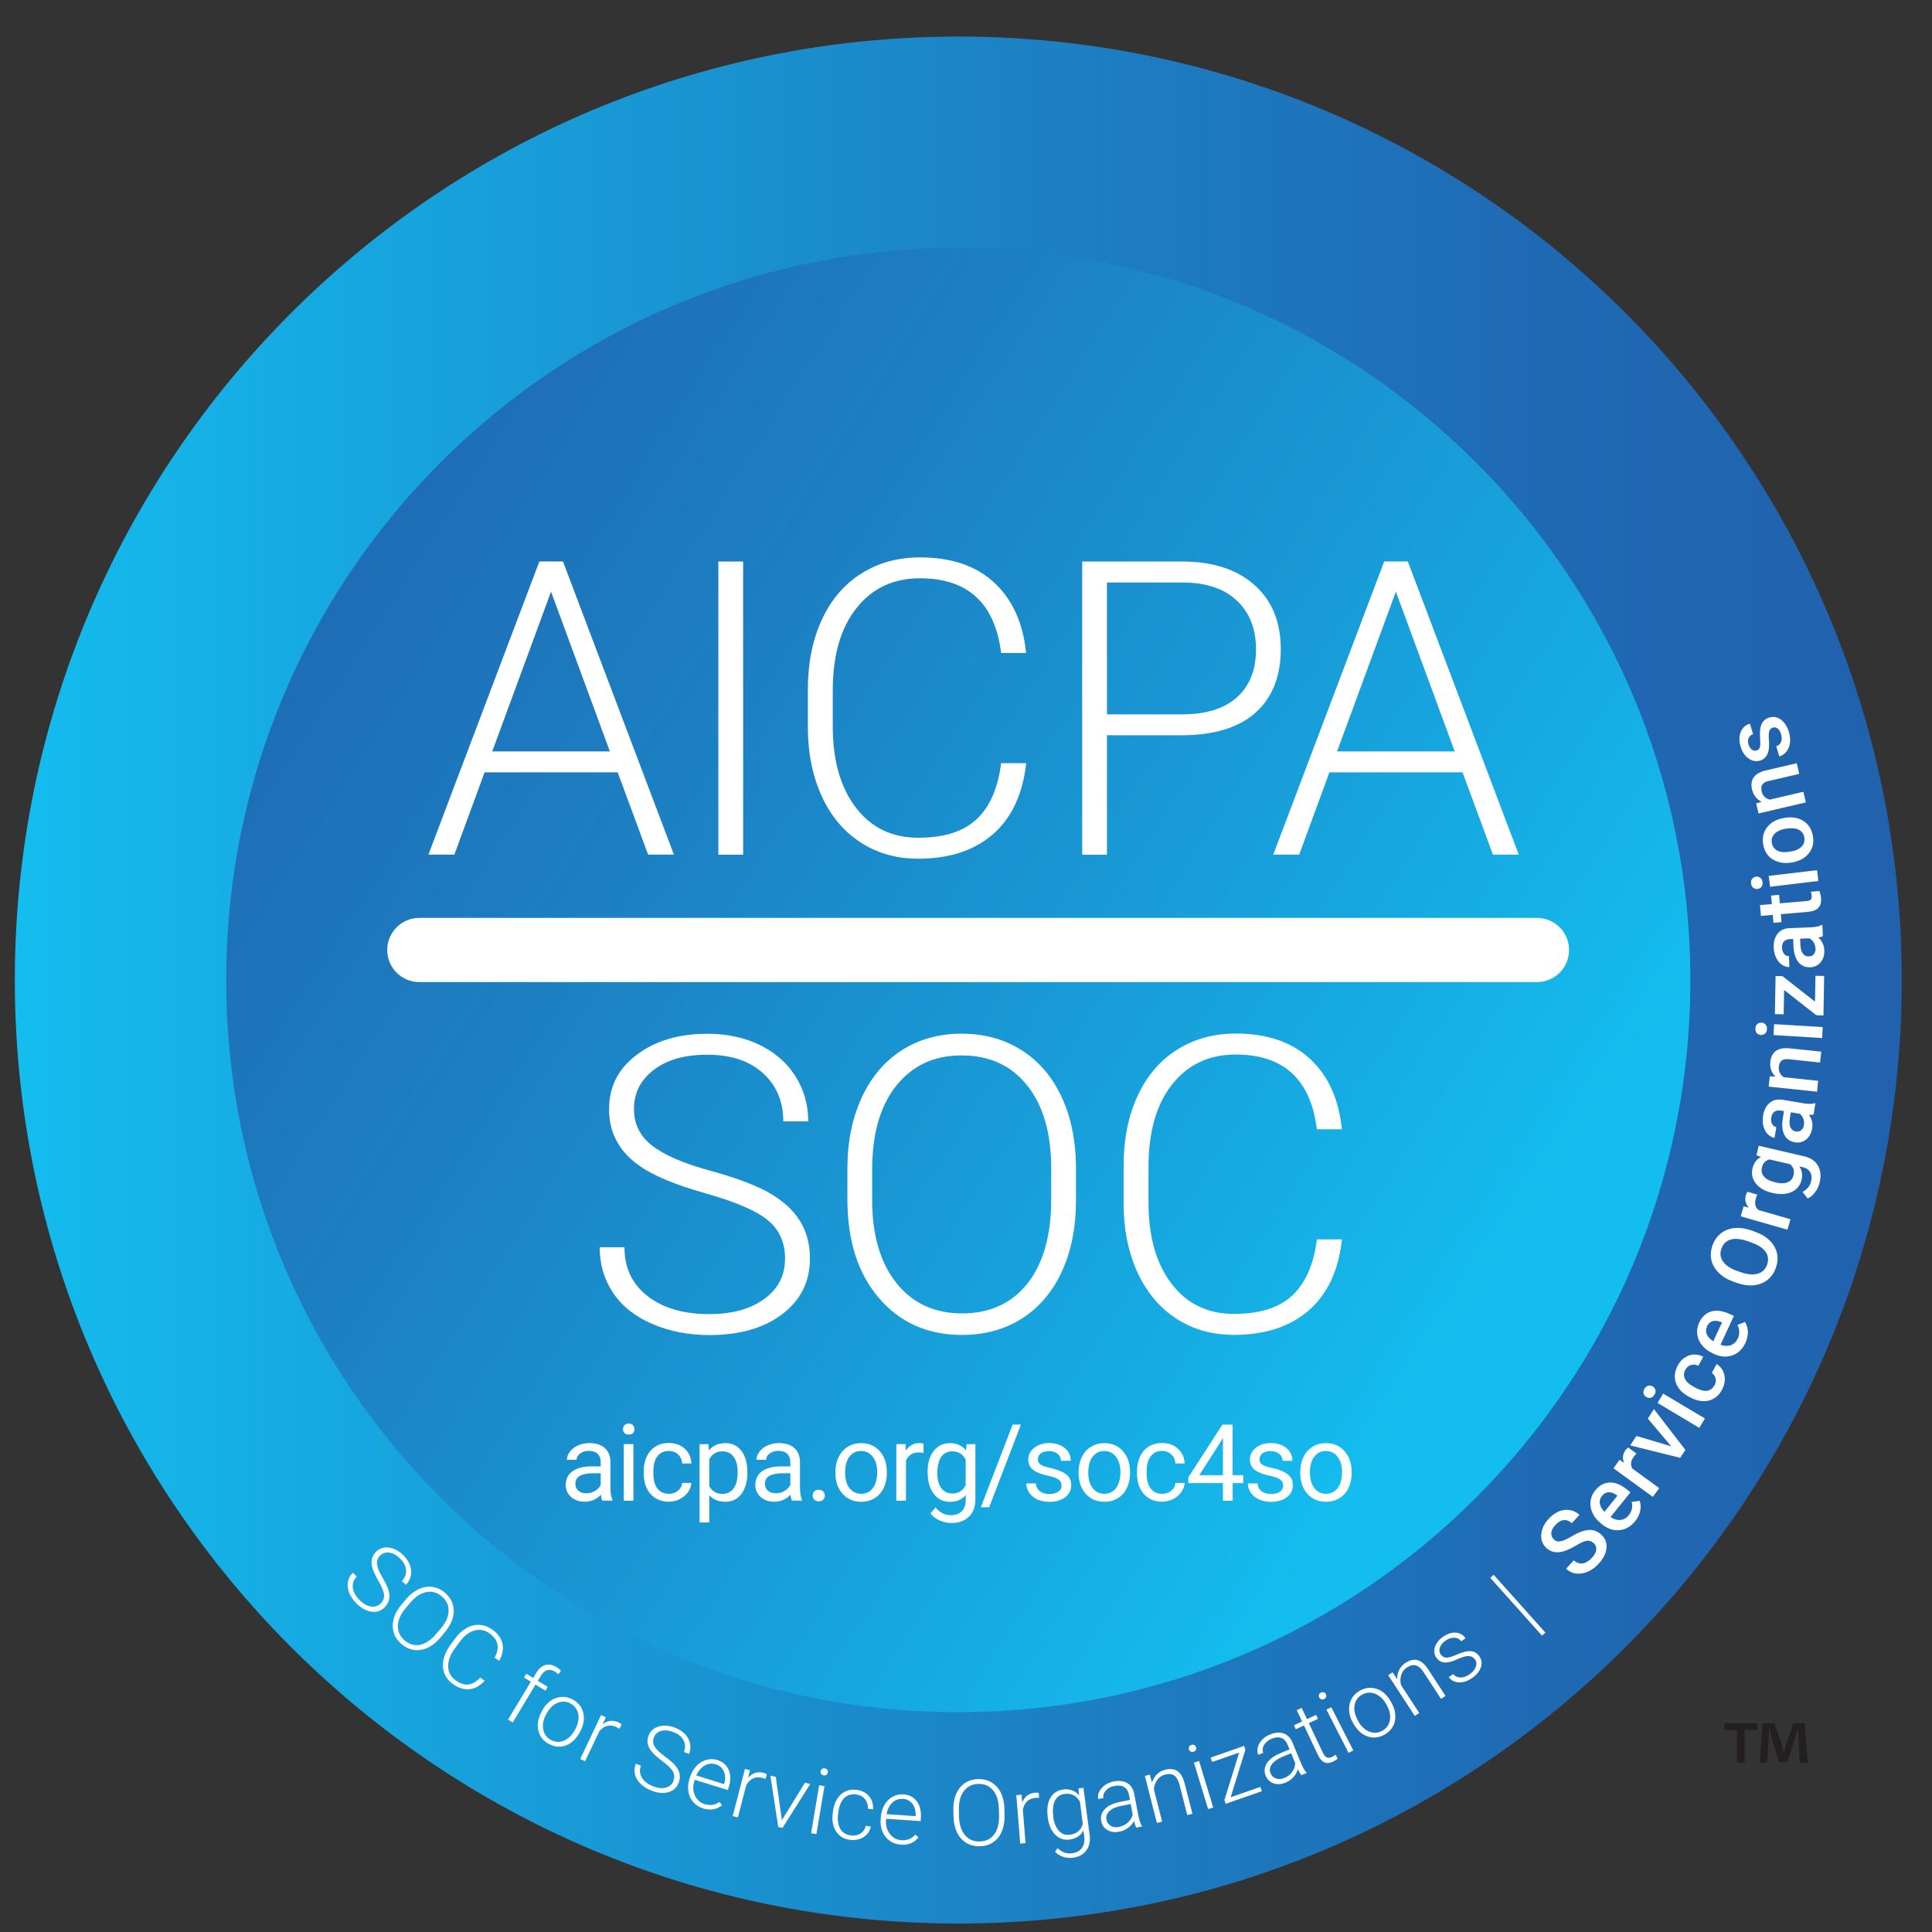 <svg width="28" height="28" viewBox="0 0 28 28" fill="none" xmlns="http://www.w3.org/2000/svg">
<rect x="0" y="0" width="28" height="28" fill="#333333" stroke="none"/>
<path d="M13.888 27.877C21.44 27.877 27.562 21.755 27.562 14.204C27.562 6.652 21.44 0.53 13.888 0.53C6.337 0.53 0.215 6.652 0.215 14.204C0.215 21.755 6.337 27.877 13.888 27.877Z" fill="url(#paint0_linear_2149_6048)"/>
<path d="M13.888 24.814C19.748 24.814 24.498 20.063 24.498 14.204C24.498 8.344 19.748 3.593 13.888 3.593C8.029 3.593 3.278 8.344 3.278 14.204C3.278 20.063 8.029 24.814 13.888 24.814Z" fill="url(#paint1_linear_2149_6048)"/>
<path d="M5.519 23.237C5.555 23.2 5.571 23.156 5.566 23.109C5.56 23.061 5.532 22.993 5.481 22.905C5.429 22.817 5.399 22.746 5.389 22.691C5.375 22.613 5.394 22.547 5.446 22.494C5.496 22.441 5.559 22.42 5.633 22.428C5.707 22.437 5.778 22.474 5.845 22.539C5.89 22.583 5.922 22.631 5.941 22.682C5.96 22.734 5.964 22.786 5.954 22.836C5.943 22.886 5.919 22.931 5.882 22.969L5.824 22.913C5.87 22.866 5.889 22.813 5.885 22.754C5.881 22.696 5.852 22.64 5.798 22.587C5.746 22.537 5.693 22.508 5.64 22.502C5.587 22.496 5.542 22.511 5.505 22.548C5.472 22.583 5.458 22.625 5.465 22.674C5.471 22.722 5.497 22.785 5.542 22.861C5.587 22.937 5.617 22.999 5.631 23.047C5.645 23.096 5.648 23.14 5.639 23.181C5.631 23.221 5.61 23.258 5.577 23.292C5.526 23.346 5.462 23.368 5.388 23.359C5.313 23.349 5.241 23.311 5.171 23.243C5.123 23.197 5.087 23.145 5.063 23.09C5.04 23.034 5.033 22.98 5.041 22.929C5.051 22.878 5.074 22.833 5.113 22.793L5.171 22.849C5.124 22.896 5.106 22.952 5.114 23.015C5.124 23.077 5.157 23.137 5.217 23.195C5.27 23.246 5.324 23.276 5.378 23.283C5.433 23.291 5.479 23.276 5.517 23.237H5.519Z" fill="white"/>
<path d="M6.384 23.732C6.327 23.798 6.267 23.848 6.201 23.879C6.135 23.91 6.07 23.921 6.004 23.913C5.939 23.904 5.878 23.876 5.821 23.829C5.736 23.757 5.693 23.67 5.692 23.565C5.69 23.461 5.733 23.357 5.82 23.254L5.882 23.179C5.938 23.113 5.999 23.064 6.065 23.033C6.131 23.001 6.197 22.989 6.263 22.998C6.329 23.007 6.39 23.034 6.446 23.081C6.501 23.128 6.54 23.183 6.56 23.246C6.58 23.308 6.581 23.374 6.563 23.443C6.545 23.512 6.509 23.579 6.456 23.645L6.383 23.732H6.384ZM6.388 23.602C6.462 23.514 6.5 23.429 6.501 23.346C6.504 23.263 6.47 23.193 6.401 23.135C6.334 23.079 6.259 23.058 6.177 23.074C6.095 23.091 6.017 23.143 5.942 23.232L5.878 23.308C5.806 23.394 5.769 23.479 5.766 23.562C5.764 23.646 5.797 23.717 5.866 23.775C5.935 23.833 6.011 23.854 6.091 23.837C6.171 23.819 6.249 23.767 6.323 23.677L6.388 23.601L6.388 23.602Z" fill="white"/>
<path d="M7.025 24.358C6.957 24.432 6.884 24.474 6.804 24.481C6.724 24.488 6.642 24.463 6.561 24.404C6.504 24.363 6.464 24.312 6.44 24.252C6.417 24.192 6.412 24.127 6.426 24.058C6.44 23.989 6.471 23.92 6.519 23.852L6.591 23.753C6.641 23.684 6.696 23.632 6.758 23.597C6.82 23.561 6.884 23.545 6.949 23.549C7.015 23.553 7.077 23.576 7.136 23.618C7.218 23.677 7.268 23.746 7.283 23.826C7.299 23.905 7.282 23.985 7.234 24.07L7.168 24.023C7.246 23.88 7.222 23.765 7.097 23.674C7.027 23.623 6.953 23.609 6.873 23.632C6.794 23.655 6.721 23.711 6.656 23.804L6.587 23.898C6.523 23.986 6.493 24.072 6.495 24.154C6.497 24.236 6.533 24.301 6.602 24.351C6.67 24.401 6.732 24.421 6.79 24.413C6.848 24.405 6.905 24.372 6.96 24.313L7.025 24.36L7.025 24.358Z" fill="white"/>
<path d="M7.363 24.921L7.694 24.372L7.594 24.312L7.627 24.257L7.727 24.318L7.771 24.245C7.808 24.183 7.852 24.145 7.904 24.131C7.956 24.117 8.009 24.127 8.065 24.161C8.09 24.176 8.112 24.194 8.13 24.213L8.092 24.266C8.076 24.25 8.058 24.236 8.036 24.223C7.999 24.201 7.963 24.195 7.929 24.206C7.895 24.217 7.865 24.242 7.84 24.285L7.794 24.36L7.938 24.447L7.906 24.502L7.761 24.415L7.431 24.963L7.364 24.923L7.363 24.921Z" fill="white"/>
<path d="M7.855 24.794C7.887 24.735 7.927 24.687 7.976 24.652C8.025 24.616 8.078 24.597 8.134 24.593C8.191 24.589 8.246 24.601 8.3 24.63C8.382 24.675 8.434 24.739 8.454 24.826C8.474 24.911 8.459 25.002 8.407 25.098L8.399 25.112C8.367 25.172 8.326 25.22 8.278 25.255C8.229 25.29 8.177 25.31 8.12 25.314C8.064 25.317 8.009 25.304 7.956 25.275C7.873 25.231 7.822 25.166 7.802 25.081C7.782 24.996 7.797 24.905 7.848 24.809L7.855 24.795L7.855 24.794ZM7.913 24.85C7.873 24.924 7.86 24.996 7.873 25.064C7.885 25.132 7.923 25.183 7.985 25.217C8.047 25.25 8.11 25.253 8.174 25.226C8.239 25.199 8.291 25.147 8.333 25.069L8.34 25.055C8.366 25.008 8.38 24.959 8.384 24.911C8.388 24.862 8.38 24.819 8.359 24.779C8.339 24.741 8.308 24.71 8.268 24.688C8.206 24.655 8.144 24.652 8.079 24.68C8.015 24.707 7.962 24.76 7.92 24.837L7.913 24.85Z" fill="white"/>
<path d="M8.977 25.056C8.964 25.046 8.948 25.037 8.932 25.029C8.888 25.008 8.845 25.003 8.803 25.013C8.76 25.023 8.722 25.048 8.687 25.089L8.479 25.526L8.409 25.493L8.711 24.856L8.78 24.889L8.733 24.991C8.806 24.933 8.883 24.924 8.966 24.962C8.985 24.972 8.999 24.982 9.009 24.992L8.977 25.056H8.977Z" fill="white"/>
<path d="M9.759 25.809C9.778 25.759 9.775 25.714 9.752 25.673C9.728 25.631 9.675 25.579 9.593 25.519C9.512 25.459 9.455 25.405 9.425 25.358C9.381 25.293 9.372 25.224 9.399 25.155C9.425 25.087 9.474 25.043 9.546 25.021C9.618 25 9.697 25.006 9.784 25.039C9.843 25.062 9.891 25.093 9.929 25.133C9.966 25.174 9.991 25.219 10.001 25.27C10.011 25.32 10.006 25.37 9.988 25.42L9.912 25.391C9.935 25.331 9.933 25.274 9.906 25.221C9.879 25.169 9.83 25.129 9.76 25.103C9.693 25.077 9.633 25.072 9.581 25.086C9.529 25.101 9.494 25.133 9.476 25.182C9.459 25.227 9.463 25.271 9.488 25.313C9.513 25.355 9.562 25.402 9.633 25.454C9.705 25.506 9.756 25.551 9.789 25.59C9.821 25.63 9.841 25.669 9.849 25.709C9.857 25.75 9.853 25.792 9.836 25.836C9.81 25.906 9.76 25.951 9.689 25.973C9.617 25.994 9.535 25.987 9.445 25.952C9.382 25.929 9.329 25.896 9.285 25.854C9.242 25.811 9.214 25.765 9.202 25.715C9.191 25.665 9.195 25.613 9.214 25.561L9.289 25.59C9.266 25.652 9.271 25.71 9.303 25.764C9.336 25.818 9.391 25.86 9.469 25.89C9.538 25.916 9.599 25.922 9.652 25.907C9.705 25.892 9.742 25.86 9.761 25.81L9.759 25.809Z" fill="white"/>
<path d="M10.19 26.209C10.133 26.191 10.085 26.161 10.048 26.118C10.01 26.076 9.987 26.025 9.977 25.967C9.966 25.908 9.971 25.848 9.991 25.785L9.999 25.759C10.02 25.694 10.05 25.64 10.091 25.596C10.132 25.552 10.18 25.522 10.234 25.506C10.288 25.491 10.341 25.491 10.393 25.506C10.474 25.532 10.531 25.58 10.561 25.651C10.592 25.721 10.592 25.805 10.562 25.901L10.549 25.943L10.068 25.794L10.064 25.808C10.04 25.884 10.042 25.955 10.07 26.019C10.098 26.083 10.145 26.125 10.212 26.147C10.252 26.159 10.289 26.162 10.324 26.158C10.358 26.153 10.393 26.138 10.429 26.114L10.464 26.164C10.385 26.226 10.293 26.241 10.189 26.209H10.19ZM10.373 25.57C10.317 25.553 10.263 25.558 10.212 25.588C10.162 25.617 10.121 25.665 10.091 25.731L10.495 25.857L10.497 25.849C10.515 25.784 10.513 25.725 10.491 25.673C10.469 25.622 10.429 25.587 10.373 25.57Z" fill="white"/>
<path d="M11.096 25.783C11.081 25.776 11.063 25.77 11.045 25.766C10.998 25.753 10.955 25.756 10.915 25.774C10.876 25.792 10.843 25.825 10.816 25.871L10.694 26.339L10.619 26.32L10.796 25.637L10.869 25.656L10.842 25.765C10.904 25.695 10.978 25.671 11.066 25.694C11.087 25.699 11.103 25.706 11.114 25.715L11.094 25.783H11.096Z" fill="white"/>
<path d="M11.332 26.379L11.665 25.838L11.743 25.854L11.341 26.491L11.279 26.478L11.165 25.735L11.243 25.751L11.332 26.379V26.379Z" fill="white"/>
<path d="M11.832 26.582L11.755 26.568L11.872 25.873L11.949 25.887L11.832 26.582ZM11.893 25.671C11.895 25.657 11.902 25.645 11.913 25.637C11.924 25.628 11.938 25.626 11.954 25.628C11.97 25.631 11.982 25.638 11.99 25.649C11.998 25.661 12.001 25.673 11.998 25.688C11.996 25.702 11.989 25.714 11.978 25.722C11.967 25.73 11.953 25.733 11.936 25.73C11.92 25.727 11.908 25.72 11.9 25.709C11.893 25.697 11.89 25.684 11.893 25.67V25.671Z" fill="white"/>
<path d="M12.331 26.6C12.385 26.607 12.432 26.598 12.472 26.572C12.512 26.546 12.537 26.509 12.546 26.462L12.62 26.471C12.613 26.513 12.595 26.551 12.566 26.582C12.537 26.614 12.501 26.638 12.457 26.652C12.414 26.666 12.37 26.671 12.323 26.665C12.231 26.654 12.162 26.613 12.117 26.542C12.071 26.472 12.055 26.383 12.069 26.275L12.072 26.252C12.081 26.183 12.1 26.123 12.132 26.073C12.162 26.023 12.202 25.987 12.251 25.963C12.299 25.94 12.354 25.932 12.414 25.94C12.491 25.949 12.552 25.98 12.595 26.032C12.639 26.084 12.658 26.147 12.653 26.223L12.578 26.213C12.581 26.158 12.567 26.111 12.536 26.073C12.504 26.035 12.461 26.013 12.406 26.006C12.336 25.997 12.279 26.015 12.233 26.06C12.189 26.106 12.161 26.174 12.149 26.265L12.146 26.288C12.135 26.377 12.146 26.449 12.177 26.504C12.209 26.559 12.261 26.591 12.331 26.6L12.331 26.6Z" fill="white"/>
<path d="M13.055 26.734C12.995 26.73 12.942 26.712 12.896 26.68C12.849 26.647 12.815 26.604 12.791 26.549C12.768 26.495 12.758 26.434 12.763 26.369L12.765 26.341C12.769 26.274 12.787 26.213 12.816 26.161C12.846 26.108 12.885 26.068 12.935 26.041C12.984 26.013 13.035 26.001 13.09 26.005C13.175 26.01 13.241 26.044 13.287 26.106C13.334 26.168 13.353 26.248 13.346 26.35L13.343 26.393L12.841 26.359V26.374C12.835 26.454 12.853 26.521 12.896 26.578C12.938 26.634 12.993 26.665 13.062 26.669C13.104 26.672 13.142 26.667 13.175 26.654C13.207 26.642 13.238 26.619 13.266 26.588L13.312 26.628C13.25 26.707 13.164 26.742 13.055 26.735L13.055 26.734ZM13.085 26.071C13.026 26.067 12.976 26.085 12.933 26.125C12.89 26.165 12.862 26.221 12.848 26.292L13.27 26.321V26.313C13.273 26.245 13.258 26.189 13.224 26.143C13.19 26.099 13.144 26.074 13.085 26.07V26.071Z" fill="white"/>
<path d="M14.558 26.314C14.561 26.401 14.547 26.478 14.518 26.545C14.49 26.611 14.448 26.663 14.393 26.7C14.338 26.737 14.274 26.756 14.2 26.758C14.09 26.76 13.999 26.723 13.929 26.646C13.859 26.568 13.823 26.462 13.819 26.328L13.817 26.23C13.815 26.143 13.828 26.067 13.857 25.999C13.886 25.932 13.928 25.88 13.983 25.843C14.038 25.806 14.102 25.786 14.175 25.784C14.248 25.782 14.313 25.798 14.37 25.832C14.426 25.865 14.471 25.914 14.503 25.977C14.535 26.041 14.552 26.115 14.556 26.2L14.559 26.314H14.558ZM14.476 26.212C14.473 26.098 14.446 26.009 14.392 25.946C14.339 25.883 14.268 25.852 14.178 25.854C14.09 25.857 14.02 25.89 13.969 25.957C13.918 26.024 13.895 26.114 13.897 26.23L13.899 26.329C13.902 26.441 13.931 26.53 13.984 26.595C14.038 26.659 14.109 26.691 14.199 26.688C14.29 26.686 14.359 26.652 14.409 26.585C14.458 26.519 14.481 26.428 14.479 26.313L14.476 26.212Z" fill="white"/>
<path d="M15.059 26.056C15.043 26.054 15.025 26.054 15.006 26.056C14.957 26.06 14.917 26.076 14.886 26.106C14.855 26.136 14.833 26.177 14.824 26.23L14.863 26.712L14.786 26.719L14.729 26.017L14.805 26.01L14.815 26.122C14.85 26.035 14.913 25.988 15.004 25.981C15.025 25.98 15.043 25.981 15.055 25.986L15.059 26.056V26.056Z" fill="white"/>
<path d="M15.184 26.326C15.17 26.216 15.183 26.127 15.223 26.056C15.263 25.986 15.325 25.946 15.408 25.935C15.503 25.922 15.58 25.951 15.64 26.02L15.63 25.919L15.702 25.91L15.792 26.595C15.803 26.685 15.788 26.759 15.744 26.818C15.7 26.877 15.636 26.912 15.55 26.924C15.501 26.93 15.453 26.925 15.406 26.91C15.359 26.894 15.321 26.869 15.29 26.837L15.327 26.785C15.391 26.845 15.46 26.87 15.536 26.86C15.6 26.851 15.648 26.826 15.679 26.783C15.71 26.74 15.722 26.685 15.714 26.617L15.702 26.529C15.662 26.604 15.594 26.648 15.499 26.661C15.419 26.671 15.349 26.647 15.292 26.589C15.235 26.531 15.199 26.448 15.184 26.337L15.182 26.327L15.184 26.326ZM15.264 26.329C15.276 26.419 15.303 26.486 15.346 26.533C15.388 26.58 15.442 26.599 15.507 26.59C15.602 26.578 15.664 26.527 15.693 26.436L15.651 26.111C15.626 26.068 15.597 26.038 15.559 26.018C15.522 25.999 15.48 25.993 15.432 25.998C15.367 26.007 15.32 26.039 15.29 26.095C15.261 26.151 15.253 26.228 15.265 26.328L15.264 26.329Z" fill="white"/>
<path d="M16.468 26.485C16.456 26.465 16.445 26.433 16.434 26.391C16.414 26.431 16.385 26.465 16.347 26.492C16.31 26.519 16.267 26.537 16.221 26.546C16.155 26.559 16.097 26.551 16.049 26.522C16 26.493 15.971 26.45 15.96 26.393C15.947 26.326 15.965 26.267 16.014 26.217C16.062 26.167 16.137 26.133 16.237 26.113L16.376 26.086L16.361 26.008C16.351 25.959 16.329 25.922 16.293 25.9C16.256 25.877 16.209 25.872 16.151 25.883C16.097 25.893 16.056 25.916 16.026 25.95C15.996 25.984 15.985 26.02 15.992 26.059L15.916 26.073C15.905 26.018 15.921 25.966 15.965 25.916C16.008 25.865 16.068 25.833 16.142 25.818C16.219 25.803 16.284 25.811 16.336 25.841C16.387 25.871 16.421 25.92 16.436 25.989L16.499 26.317C16.513 26.383 16.529 26.433 16.55 26.463L16.551 26.471L16.47 26.487L16.468 26.485ZM16.217 26.477C16.268 26.466 16.312 26.445 16.347 26.413C16.383 26.381 16.406 26.342 16.416 26.297L16.387 26.145L16.249 26.172C16.173 26.187 16.116 26.212 16.079 26.248C16.041 26.285 16.026 26.325 16.035 26.372C16.043 26.412 16.064 26.441 16.097 26.461C16.131 26.481 16.171 26.487 16.217 26.477V26.477Z" fill="white"/>
<path d="M16.663 25.719L16.696 25.835C16.711 25.786 16.735 25.746 16.767 25.714C16.8 25.682 16.84 25.66 16.886 25.648C16.959 25.63 17.019 25.636 17.065 25.668C17.111 25.7 17.145 25.757 17.167 25.84L17.282 26.287L17.207 26.306L17.092 25.858C17.075 25.797 17.051 25.756 17.018 25.732C16.985 25.709 16.941 25.705 16.885 25.719C16.838 25.731 16.801 25.756 16.772 25.795C16.744 25.833 16.727 25.88 16.723 25.933L16.843 26.401L16.767 26.42L16.592 25.738L16.664 25.719H16.663Z" fill="white"/>
<path d="M17.23 25.354C17.227 25.34 17.227 25.326 17.234 25.314C17.24 25.301 17.251 25.293 17.267 25.288C17.282 25.283 17.296 25.284 17.309 25.291C17.321 25.298 17.329 25.308 17.334 25.322C17.339 25.336 17.337 25.35 17.331 25.361C17.325 25.374 17.314 25.383 17.297 25.387C17.281 25.392 17.267 25.391 17.256 25.384C17.244 25.377 17.235 25.367 17.231 25.353L17.23 25.354ZM17.583 26.196L17.509 26.219L17.303 25.545L17.378 25.522L17.583 26.196Z" fill="white"/>
<path d="M17.833 26.048L18.266 25.897L18.288 25.959L17.764 26.142L17.745 26.088L17.959 25.4L17.567 25.536L17.546 25.472L18.03 25.303L18.049 25.359L17.835 26.049L17.833 26.048Z" fill="white"/>
<path d="M18.86 25.727C18.845 25.709 18.828 25.681 18.809 25.641C18.797 25.684 18.775 25.723 18.744 25.757C18.712 25.791 18.674 25.817 18.631 25.835C18.568 25.861 18.51 25.865 18.457 25.846C18.404 25.826 18.366 25.791 18.344 25.738C18.318 25.674 18.324 25.613 18.36 25.554C18.398 25.495 18.464 25.447 18.558 25.408L18.689 25.354L18.658 25.28C18.639 25.234 18.61 25.202 18.57 25.188C18.53 25.173 18.483 25.177 18.428 25.2C18.378 25.221 18.342 25.251 18.319 25.29C18.296 25.329 18.293 25.367 18.308 25.403L18.236 25.432C18.215 25.38 18.22 25.325 18.252 25.267C18.285 25.209 18.336 25.166 18.406 25.137C18.479 25.108 18.543 25.102 18.6 25.121C18.657 25.14 18.7 25.181 18.728 25.246L18.856 25.554C18.882 25.617 18.908 25.662 18.934 25.687L18.937 25.695L18.86 25.727ZM18.613 25.769C18.661 25.749 18.699 25.72 18.727 25.68C18.755 25.641 18.77 25.599 18.771 25.553L18.712 25.409L18.583 25.462C18.512 25.493 18.461 25.529 18.431 25.571C18.401 25.614 18.395 25.657 18.414 25.701C18.429 25.738 18.455 25.763 18.492 25.775C18.529 25.788 18.57 25.785 18.613 25.767V25.769Z" fill="white"/>
<path d="M18.865 24.752L18.942 24.915L19.074 24.853L19.101 24.911L18.969 24.973L19.17 25.398C19.186 25.434 19.205 25.457 19.226 25.468C19.248 25.479 19.273 25.478 19.302 25.464C19.314 25.459 19.332 25.448 19.357 25.431L19.386 25.487C19.371 25.503 19.347 25.517 19.316 25.532C19.267 25.555 19.226 25.557 19.19 25.54C19.155 25.522 19.125 25.486 19.099 25.432L18.898 25.006L18.78 25.062L18.753 25.004L18.871 24.948L18.794 24.785L18.864 24.752H18.865Z" fill="white"/>
<path d="M19.119 24.602C19.113 24.589 19.111 24.576 19.115 24.562C19.119 24.549 19.128 24.539 19.143 24.531C19.158 24.523 19.172 24.522 19.186 24.526C19.199 24.531 19.209 24.539 19.215 24.553C19.222 24.566 19.223 24.579 19.219 24.592C19.215 24.605 19.206 24.615 19.191 24.623C19.176 24.631 19.163 24.632 19.15 24.628C19.136 24.624 19.127 24.615 19.12 24.601L19.119 24.602ZM19.613 25.369L19.544 25.404L19.224 24.777L19.294 24.742L19.613 25.369Z" fill="white"/>
<path d="M19.608 24.967C19.574 24.909 19.556 24.849 19.552 24.789C19.549 24.728 19.56 24.674 19.587 24.623C19.613 24.573 19.654 24.533 19.707 24.503C19.788 24.457 19.87 24.449 19.954 24.477C20.037 24.505 20.105 24.567 20.158 24.662L20.166 24.676C20.2 24.735 20.218 24.795 20.222 24.855C20.226 24.916 20.215 24.971 20.188 25.02C20.161 25.069 20.12 25.108 20.067 25.139C19.986 25.185 19.903 25.194 19.82 25.166C19.737 25.137 19.669 25.076 19.615 24.981L19.607 24.968L19.608 24.967ZM19.686 24.948C19.728 25.021 19.781 25.071 19.845 25.096C19.91 25.122 19.973 25.117 20.035 25.082C20.096 25.047 20.132 24.995 20.144 24.927C20.155 24.858 20.139 24.785 20.095 24.708L20.088 24.695C20.062 24.648 20.029 24.61 19.99 24.581C19.95 24.552 19.909 24.536 19.865 24.532C19.822 24.528 19.78 24.538 19.739 24.561C19.678 24.595 19.642 24.647 19.631 24.716C19.62 24.785 19.636 24.858 19.68 24.934L19.687 24.947L19.686 24.948Z" fill="white"/>
<path d="M20.182 24.237L20.25 24.337C20.248 24.285 20.258 24.24 20.279 24.199C20.299 24.159 20.33 24.126 20.37 24.099C20.433 24.058 20.492 24.045 20.546 24.061C20.6 24.076 20.65 24.119 20.697 24.191L20.95 24.579L20.884 24.621L20.631 24.233C20.597 24.18 20.56 24.148 20.521 24.137C20.482 24.125 20.439 24.135 20.39 24.166C20.349 24.193 20.322 24.228 20.308 24.275C20.293 24.32 20.292 24.369 20.305 24.422L20.569 24.826L20.504 24.869L20.119 24.278L20.181 24.237H20.182Z" fill="white"/>
<path d="M21.375 24.048C21.352 24.017 21.321 24.001 21.283 24.001C21.243 24.001 21.195 24.014 21.137 24.04C21.079 24.067 21.03 24.083 20.993 24.09C20.955 24.098 20.921 24.095 20.894 24.086C20.866 24.076 20.841 24.057 20.82 24.029C20.787 23.984 20.779 23.933 20.794 23.877C20.81 23.82 20.847 23.77 20.906 23.727C20.969 23.68 21.031 23.659 21.092 23.661C21.153 23.664 21.203 23.691 21.24 23.741L21.178 23.787C21.153 23.754 21.119 23.736 21.075 23.735C21.031 23.735 20.988 23.749 20.946 23.78C20.904 23.811 20.878 23.844 20.866 23.881C20.855 23.918 20.86 23.951 20.882 23.981C20.903 24.009 20.93 24.023 20.962 24.024C20.994 24.024 21.043 24.011 21.107 23.982C21.171 23.955 21.223 23.938 21.262 23.932C21.3 23.927 21.333 23.929 21.362 23.94C21.39 23.951 21.415 23.971 21.437 24C21.472 24.048 21.482 24.101 21.464 24.158C21.446 24.215 21.406 24.267 21.345 24.312C21.279 24.361 21.213 24.384 21.149 24.383C21.084 24.381 21.033 24.356 20.997 24.307L21.06 24.261C21.09 24.296 21.126 24.312 21.17 24.312C21.214 24.312 21.258 24.294 21.305 24.26C21.349 24.228 21.377 24.192 21.39 24.152C21.402 24.113 21.399 24.079 21.377 24.05L21.375 24.048Z" fill="white"/>
<path d="M22.397 23.661L22.348 23.705L21.598 22.867L21.647 22.823L22.397 23.661Z" fill="white"/>
<path d="M23.095 22.363C23.064 22.335 23.031 22.324 22.994 22.331C22.957 22.337 22.905 22.36 22.837 22.401C22.767 22.442 22.708 22.469 22.657 22.484C22.559 22.512 22.478 22.495 22.413 22.436C22.356 22.384 22.331 22.32 22.337 22.24C22.342 22.16 22.378 22.084 22.445 22.011C22.49 21.962 22.539 21.927 22.591 21.905C22.644 21.883 22.697 21.877 22.75 21.885C22.804 21.894 22.85 21.917 22.891 21.954L22.78 22.075C22.743 22.041 22.705 22.027 22.663 22.031C22.62 22.035 22.58 22.059 22.542 22.101C22.506 22.141 22.485 22.179 22.483 22.217C22.48 22.255 22.493 22.287 22.524 22.315C22.55 22.338 22.582 22.346 22.62 22.337C22.659 22.33 22.712 22.305 22.778 22.266C22.844 22.226 22.902 22.2 22.953 22.186C23.004 22.171 23.05 22.169 23.09 22.178C23.131 22.187 23.169 22.207 23.206 22.24C23.264 22.294 23.29 22.359 23.283 22.435C23.277 22.511 23.238 22.587 23.169 22.663C23.122 22.714 23.071 22.752 23.013 22.777C22.955 22.802 22.899 22.812 22.844 22.805C22.79 22.799 22.741 22.776 22.697 22.735L22.808 22.613C22.848 22.649 22.891 22.664 22.937 22.658C22.982 22.652 23.028 22.624 23.073 22.575C23.112 22.533 23.132 22.493 23.135 22.456C23.137 22.419 23.125 22.388 23.096 22.362L23.095 22.363Z" fill="white"/>
<path d="M23.698 22.045C23.636 22.124 23.56 22.167 23.472 22.176C23.383 22.185 23.299 22.157 23.216 22.091L23.202 22.078C23.147 22.034 23.106 21.984 23.08 21.928C23.054 21.873 23.044 21.816 23.051 21.758C23.058 21.701 23.08 21.649 23.118 21.602C23.178 21.527 23.249 21.488 23.329 21.486C23.409 21.483 23.493 21.517 23.58 21.588L23.63 21.628L23.341 21.986C23.39 22.019 23.438 22.033 23.485 22.028C23.533 22.023 23.573 22 23.605 21.96C23.651 21.903 23.665 21.839 23.648 21.767L23.764 21.751C23.779 21.8 23.782 21.849 23.77 21.901C23.758 21.952 23.735 22 23.698 22.047L23.698 22.045ZM23.216 21.682C23.189 21.715 23.179 21.752 23.186 21.792C23.193 21.832 23.215 21.872 23.253 21.911L23.441 21.676L23.432 21.669C23.389 21.639 23.348 21.624 23.312 21.627C23.275 21.629 23.243 21.647 23.216 21.682H23.216Z" fill="white"/>
<path d="M23.718 21.066C23.703 21.081 23.689 21.097 23.676 21.115C23.633 21.174 23.627 21.23 23.657 21.283L24.047 21.567L23.954 21.694L23.384 21.28L23.472 21.157L23.538 21.201C23.51 21.134 23.517 21.073 23.557 21.018C23.57 21 23.583 20.987 23.597 20.978L23.716 21.066H23.718Z" fill="white"/>
<path d="M24.221 20.961L23.881 20.559L23.97 20.422L24.426 21.013L24.35 21.128L23.626 20.948L23.716 20.811L24.221 20.961Z" fill="white"/>
<path d="M23.86 20.247C23.839 20.234 23.825 20.217 23.82 20.196C23.814 20.175 23.818 20.151 23.833 20.127C23.848 20.103 23.866 20.088 23.888 20.082C23.91 20.077 23.931 20.081 23.952 20.093C23.973 20.106 23.986 20.122 23.991 20.144C23.997 20.166 23.992 20.189 23.978 20.213C23.964 20.237 23.945 20.252 23.924 20.258C23.903 20.262 23.882 20.259 23.861 20.247H23.86ZM24.709 20.558L24.627 20.694L24.022 20.332L24.104 20.197L24.709 20.558Z" fill="white"/>
<path d="M24.847 20.079C24.866 20.045 24.872 20.01 24.864 19.976C24.856 19.943 24.837 19.917 24.808 19.899L24.879 19.768C24.916 19.791 24.946 19.822 24.967 19.862C24.988 19.903 24.998 19.947 24.997 19.997C24.995 20.046 24.983 20.093 24.959 20.138C24.912 20.225 24.846 20.278 24.763 20.299C24.679 20.319 24.588 20.302 24.489 20.249L24.475 20.241C24.381 20.19 24.318 20.125 24.289 20.043C24.26 19.962 24.269 19.878 24.315 19.791C24.355 19.717 24.409 19.669 24.477 19.645C24.545 19.621 24.614 19.628 24.685 19.663L24.614 19.794C24.578 19.776 24.542 19.773 24.507 19.783C24.472 19.793 24.445 19.816 24.426 19.851C24.401 19.896 24.399 19.94 24.419 19.982C24.438 20.024 24.481 20.063 24.547 20.099L24.57 20.111C24.637 20.147 24.694 20.162 24.74 20.156C24.786 20.15 24.821 20.123 24.846 20.078L24.847 20.079Z" fill="white"/>
<path d="M25.296 19.462C25.253 19.553 25.191 19.614 25.107 19.643C25.023 19.673 24.933 19.666 24.839 19.622L24.821 19.613C24.757 19.583 24.706 19.545 24.667 19.496C24.628 19.448 24.605 19.396 24.598 19.338C24.591 19.281 24.6 19.224 24.625 19.169C24.666 19.082 24.725 19.028 24.803 19.006C24.88 18.984 24.97 18.998 25.071 19.045L25.129 19.071L24.935 19.489C24.99 19.509 25.04 19.511 25.085 19.495C25.13 19.478 25.163 19.446 25.185 19.4C25.216 19.334 25.214 19.268 25.18 19.202L25.29 19.159C25.316 19.202 25.33 19.251 25.332 19.303C25.332 19.356 25.321 19.408 25.296 19.462L25.296 19.462ZM24.74 19.225C24.722 19.264 24.72 19.303 24.737 19.339C24.753 19.376 24.785 19.41 24.83 19.439L24.957 19.166L24.946 19.161C24.897 19.141 24.854 19.137 24.819 19.148C24.784 19.159 24.757 19.184 24.738 19.224L24.74 19.225Z" fill="white"/>
<path d="M25.432 17.851C25.52 17.881 25.591 17.923 25.646 17.977C25.702 18.031 25.737 18.093 25.753 18.161C25.769 18.23 25.763 18.3 25.737 18.374C25.712 18.447 25.672 18.505 25.616 18.549C25.56 18.593 25.494 18.619 25.419 18.627C25.342 18.635 25.261 18.624 25.176 18.594L25.125 18.576C25.038 18.546 24.966 18.503 24.911 18.448C24.855 18.394 24.819 18.332 24.803 18.264C24.788 18.195 24.793 18.124 24.818 18.051C24.844 17.978 24.884 17.919 24.939 17.876C24.994 17.832 25.06 17.806 25.136 17.798C25.212 17.79 25.294 17.802 25.382 17.832L25.432 17.85V17.851ZM25.331 17.989C25.231 17.954 25.149 17.946 25.083 17.965C25.017 17.984 24.972 18.028 24.948 18.097C24.924 18.164 24.932 18.226 24.971 18.282C25.01 18.339 25.078 18.384 25.174 18.419L25.226 18.437C25.324 18.471 25.407 18.479 25.474 18.459C25.541 18.44 25.587 18.396 25.61 18.328C25.635 18.26 25.627 18.198 25.588 18.142C25.549 18.086 25.478 18.041 25.378 18.006L25.331 17.989Z" fill="white"/>
<path d="M25.469 17.313C25.459 17.332 25.452 17.352 25.446 17.373C25.426 17.443 25.439 17.498 25.486 17.537L25.949 17.67L25.905 17.822L25.228 17.628L25.27 17.483L25.346 17.501C25.298 17.448 25.283 17.388 25.302 17.323C25.308 17.301 25.316 17.284 25.326 17.272L25.469 17.314V17.313Z" fill="white"/>
<path d="M25.686 17.289C25.58 17.264 25.501 17.219 25.448 17.154C25.396 17.089 25.38 17.015 25.399 16.932C25.417 16.854 25.459 16.799 25.523 16.767L25.456 16.744L25.488 16.605L26.154 16.76C26.244 16.781 26.308 16.826 26.347 16.893C26.386 16.961 26.395 17.043 26.372 17.138C26.36 17.188 26.338 17.235 26.306 17.279C26.274 17.322 26.238 17.352 26.199 17.369L26.123 17.274C26.19 17.239 26.232 17.188 26.248 17.119C26.26 17.068 26.255 17.024 26.235 16.988C26.214 16.952 26.177 16.927 26.123 16.915L26.077 16.904C26.116 16.959 26.127 17.025 26.11 17.099C26.091 17.18 26.044 17.238 25.968 17.274C25.892 17.31 25.798 17.314 25.685 17.289H25.686ZM25.735 17.138C25.804 17.154 25.861 17.153 25.907 17.134C25.954 17.115 25.983 17.08 25.994 17.03C26.008 16.968 25.992 16.916 25.946 16.873L25.644 16.803C25.585 16.82 25.549 16.859 25.535 16.922C25.523 16.973 25.534 17.017 25.567 17.054C25.601 17.092 25.657 17.119 25.735 17.137V17.138Z" fill="white"/>
<path d="M26.284 16.152C26.27 16.156 26.248 16.159 26.216 16.159C26.26 16.217 26.276 16.282 26.263 16.354C26.252 16.424 26.222 16.478 26.175 16.515C26.128 16.552 26.074 16.565 26.016 16.556C25.941 16.544 25.89 16.507 25.859 16.445C25.828 16.383 25.822 16.301 25.839 16.199L25.855 16.103L25.809 16.095C25.773 16.089 25.743 16.095 25.718 16.111C25.693 16.127 25.677 16.156 25.67 16.197C25.664 16.232 25.669 16.263 25.682 16.289C25.696 16.315 25.716 16.33 25.744 16.334L25.718 16.49C25.68 16.484 25.646 16.465 25.617 16.435C25.589 16.404 25.568 16.365 25.556 16.319C25.545 16.272 25.544 16.222 25.552 16.168C25.566 16.087 25.597 16.026 25.646 15.984C25.696 15.943 25.757 15.928 25.831 15.938L26.145 15.991C26.208 16.001 26.259 16.001 26.299 15.989L26.31 15.991L26.284 16.15L26.284 16.152ZM26.143 16.305C26.149 16.274 26.146 16.243 26.136 16.214C26.125 16.184 26.108 16.16 26.085 16.142L25.954 16.12L25.94 16.204C25.931 16.262 25.933 16.307 25.949 16.34C25.965 16.373 25.991 16.392 26.027 16.398C26.057 16.402 26.083 16.397 26.104 16.38C26.125 16.363 26.139 16.337 26.144 16.305H26.143Z" fill="white"/>
<path d="M25.648 15.599L25.73 15.603C25.672 15.544 25.648 15.473 25.657 15.389C25.673 15.243 25.764 15.178 25.932 15.193L26.395 15.241L26.378 15.399L25.925 15.351C25.88 15.346 25.846 15.352 25.823 15.37C25.799 15.387 25.785 15.417 25.78 15.46C25.773 15.524 25.798 15.574 25.852 15.612L26.35 15.664L26.334 15.822L25.633 15.748L25.649 15.6L25.648 15.599Z" fill="white"/>
<path d="M25.52 15C25.495 14.998 25.476 14.989 25.461 14.973C25.446 14.957 25.439 14.934 25.44 14.906C25.442 14.877 25.451 14.855 25.469 14.841C25.486 14.826 25.506 14.819 25.53 14.821C25.554 14.823 25.574 14.831 25.588 14.848C25.603 14.864 25.61 14.887 25.608 14.915C25.607 14.944 25.597 14.965 25.581 14.979C25.564 14.993 25.544 15.001 25.52 14.999V15ZM26.416 14.885L26.407 15.044L25.703 15.001L25.712 14.843L26.416 14.885Z" fill="white"/>
<path d="M26.304 14.517L26.311 14.142L26.437 14.144L26.427 14.716L26.324 14.714L25.857 14.348L25.85 14.7L25.723 14.697L25.733 14.146L25.833 14.147L26.305 14.517H26.304Z" fill="white"/>
<path d="M26.418 13.567C26.405 13.575 26.384 13.581 26.353 13.588C26.407 13.637 26.436 13.697 26.439 13.77C26.443 13.841 26.425 13.899 26.386 13.946C26.347 13.992 26.298 14.016 26.238 14.019C26.163 14.022 26.104 13.996 26.062 13.942C26.02 13.888 25.996 13.809 25.992 13.705L25.988 13.608L25.942 13.61C25.905 13.611 25.877 13.622 25.856 13.643C25.835 13.664 25.825 13.696 25.827 13.737C25.828 13.773 25.838 13.802 25.857 13.825C25.876 13.848 25.9 13.858 25.927 13.857L25.933 14.015C25.895 14.017 25.858 14.005 25.824 13.981C25.789 13.957 25.762 13.923 25.741 13.88C25.719 13.837 25.708 13.788 25.706 13.733C25.703 13.651 25.721 13.585 25.761 13.534C25.8 13.483 25.858 13.455 25.933 13.451L26.25 13.439C26.313 13.436 26.363 13.425 26.4 13.406H26.411L26.418 13.566L26.418 13.567ZM26.311 13.745C26.309 13.714 26.301 13.685 26.285 13.658C26.269 13.632 26.247 13.611 26.222 13.599L26.089 13.604L26.092 13.69C26.095 13.748 26.107 13.791 26.128 13.82C26.15 13.849 26.179 13.863 26.217 13.861C26.247 13.86 26.271 13.849 26.288 13.828C26.305 13.807 26.313 13.78 26.312 13.746L26.311 13.745Z" fill="white"/>
<path d="M25.508 13.117L25.679 13.103L25.668 12.979L25.784 12.969L25.795 13.092L26.187 13.058C26.214 13.056 26.233 13.049 26.244 13.037C26.255 13.025 26.259 13.005 26.256 12.979C26.255 12.961 26.251 12.943 26.245 12.924L26.367 12.913C26.381 12.948 26.389 12.982 26.392 13.016C26.402 13.137 26.341 13.203 26.207 13.215L25.809 13.249L25.819 13.364L25.702 13.374L25.692 13.259L25.521 13.274L25.507 13.117L25.508 13.117Z" fill="white"/>
<path d="M25.473 12.883C25.448 12.886 25.427 12.881 25.41 12.867C25.392 12.854 25.382 12.833 25.378 12.805C25.374 12.777 25.379 12.753 25.393 12.736C25.407 12.719 25.426 12.708 25.451 12.705C25.474 12.702 25.495 12.708 25.512 12.722C25.53 12.736 25.541 12.756 25.544 12.785C25.547 12.813 25.542 12.836 25.528 12.853C25.514 12.871 25.495 12.881 25.472 12.883H25.473ZM26.334 12.611L26.353 12.768L25.653 12.852L25.634 12.694L26.334 12.611Z" fill="white"/>
<path d="M25.962 12.501C25.893 12.512 25.83 12.509 25.77 12.491C25.712 12.473 25.663 12.443 25.625 12.399C25.588 12.355 25.564 12.302 25.553 12.238C25.538 12.144 25.555 12.063 25.606 11.995C25.657 11.926 25.731 11.881 25.83 11.86L25.867 11.853C25.936 11.841 25.998 11.844 26.057 11.861C26.115 11.879 26.164 11.909 26.201 11.954C26.239 11.998 26.263 12.052 26.274 12.116C26.291 12.214 26.271 12.298 26.215 12.367C26.16 12.437 26.078 12.481 25.969 12.5L25.962 12.502V12.501ZM25.949 12.342C26.02 12.331 26.074 12.306 26.11 12.27C26.145 12.234 26.158 12.19 26.15 12.137C26.141 12.085 26.114 12.047 26.067 12.024C26.021 12.002 25.958 11.997 25.879 12.01C25.809 12.022 25.756 12.046 25.719 12.083C25.683 12.12 25.67 12.165 25.679 12.216C25.687 12.267 25.714 12.304 25.759 12.328C25.805 12.351 25.867 12.356 25.948 12.342H25.949Z" fill="white"/>
<path d="M25.452 11.643L25.531 11.621C25.458 11.584 25.412 11.525 25.392 11.442C25.359 11.3 25.423 11.207 25.586 11.167L26.04 11.061L26.076 11.216L25.632 11.319C25.588 11.329 25.558 11.347 25.541 11.37C25.525 11.393 25.522 11.427 25.531 11.47C25.546 11.531 25.585 11.571 25.648 11.589L26.136 11.475L26.172 11.629L25.486 11.789L25.452 11.644V11.643Z" fill="white"/>
<path d="M25.693 10.546C25.666 10.554 25.648 10.572 25.641 10.598C25.633 10.625 25.632 10.665 25.636 10.72C25.641 10.775 25.64 10.822 25.634 10.862C25.62 10.949 25.578 11.002 25.509 11.023C25.451 11.04 25.394 11.03 25.341 10.992C25.287 10.955 25.249 10.898 25.227 10.822C25.202 10.742 25.203 10.67 25.228 10.608C25.253 10.546 25.298 10.507 25.361 10.488L25.407 10.64C25.378 10.648 25.357 10.666 25.344 10.694C25.331 10.721 25.33 10.752 25.341 10.789C25.351 10.822 25.367 10.847 25.388 10.863C25.41 10.88 25.433 10.884 25.459 10.876C25.483 10.869 25.498 10.854 25.505 10.831C25.512 10.807 25.513 10.764 25.509 10.701C25.504 10.637 25.506 10.586 25.514 10.546C25.522 10.507 25.536 10.475 25.557 10.452C25.578 10.427 25.606 10.41 25.642 10.399C25.703 10.381 25.759 10.391 25.812 10.431C25.864 10.47 25.903 10.53 25.927 10.611C25.944 10.667 25.948 10.719 25.941 10.768C25.934 10.818 25.917 10.859 25.889 10.894C25.861 10.928 25.827 10.952 25.787 10.963L25.743 10.816C25.778 10.803 25.802 10.781 25.813 10.751C25.825 10.72 25.825 10.684 25.813 10.643C25.802 10.603 25.785 10.575 25.763 10.558C25.742 10.542 25.719 10.537 25.694 10.545L25.693 10.546Z" fill="white"/>
<path d="M8.952 11.193H7.023L6.585 12.386H6.209L7.817 8.137H8.159L9.767 12.386H9.393L8.952 11.193ZM7.134 10.89H8.839L7.986 8.575L7.134 10.89H7.134Z" fill="white"/>
<path d="M10.77 12.387H10.411V8.138H10.77V12.387Z" fill="white"/>
<path d="M14.872 11.062C14.823 11.509 14.663 11.852 14.392 12.089C14.12 12.327 13.758 12.445 13.307 12.445C12.992 12.445 12.713 12.366 12.471 12.208C12.229 12.051 12.041 11.828 11.909 11.538C11.777 11.249 11.709 10.919 11.708 10.547V9.996C11.708 9.618 11.773 9.283 11.906 8.992C12.038 8.7 12.229 8.475 12.476 8.316C12.725 8.158 13.01 8.078 13.333 8.078C13.788 8.078 14.148 8.2 14.411 8.446C14.674 8.691 14.828 9.03 14.871 9.464H14.509C14.42 8.743 14.027 8.381 13.333 8.381C12.947 8.381 12.641 8.525 12.412 8.814C12.183 9.102 12.069 9.5 12.069 10.009V10.529C12.069 11.02 12.18 11.412 12.403 11.703C12.625 11.995 12.927 12.141 13.306 12.141C13.685 12.141 13.964 12.051 14.156 11.871C14.346 11.691 14.464 11.421 14.509 11.06H14.871L14.872 11.062Z" fill="white"/>
<path d="M16.043 10.656V12.387H15.684V8.138H17.132C17.574 8.138 17.922 8.25 18.178 8.476C18.434 8.702 18.562 9.012 18.562 9.407C18.562 9.802 18.439 10.114 18.193 10.331C17.947 10.548 17.59 10.656 17.123 10.656H16.043ZM16.043 10.353H17.132C17.48 10.353 17.745 10.27 17.929 10.104C18.111 9.939 18.203 9.708 18.203 9.412C18.203 9.116 18.112 8.883 17.93 8.709C17.748 8.534 17.49 8.446 17.155 8.442H16.043V10.354V10.353Z" fill="white"/>
<path d="M21.196 11.193H19.267L18.829 12.386H18.453L20.061 8.137H20.403L22.011 12.386H21.637L21.196 11.193ZM19.378 10.89H21.083L20.23 8.575L19.378 10.89H19.378Z" fill="white"/>
<path d="M11.378 18.244C11.378 18.009 11.295 17.822 11.129 17.685C10.964 17.548 10.662 17.418 10.222 17.294C9.782 17.17 9.461 17.035 9.259 16.89C8.97 16.684 8.827 16.413 8.827 16.079C8.827 15.744 8.961 15.489 9.228 15.287C9.495 15.084 9.838 14.982 10.254 14.982C10.536 14.982 10.788 15.037 11.012 15.145C11.234 15.254 11.408 15.406 11.53 15.601C11.652 15.795 11.714 16.012 11.714 16.252H11.352C11.352 15.961 11.252 15.728 11.054 15.55C10.856 15.373 10.589 15.286 10.254 15.286C9.919 15.286 9.67 15.358 9.477 15.504C9.285 15.649 9.188 15.838 9.188 16.072C9.188 16.289 9.274 16.465 9.448 16.601C9.621 16.738 9.898 16.858 10.279 16.963C10.661 17.067 10.949 17.175 11.146 17.287C11.342 17.399 11.491 17.532 11.589 17.688C11.689 17.844 11.738 18.027 11.738 18.24C11.738 18.575 11.604 18.843 11.337 19.046C11.07 19.248 10.717 19.349 10.279 19.349C9.98 19.349 9.705 19.295 9.455 19.188C9.205 19.081 9.015 18.931 8.886 18.738C8.757 18.546 8.691 18.325 8.691 18.076H9.05C9.05 18.375 9.162 18.612 9.386 18.785C9.609 18.959 9.907 19.045 10.279 19.045C10.61 19.045 10.875 18.972 11.076 18.826C11.277 18.68 11.377 18.487 11.377 18.245L11.378 18.244Z" fill="white"/>
<path d="M15.594 17.394C15.594 17.785 15.526 18.129 15.391 18.425C15.255 18.72 15.062 18.948 14.812 19.108C14.561 19.268 14.271 19.347 13.942 19.347C13.446 19.347 13.044 19.169 12.74 18.814C12.434 18.459 12.281 17.98 12.281 17.377V16.939C12.281 16.552 12.35 16.209 12.487 15.91C12.624 15.612 12.819 15.382 13.069 15.221C13.32 15.061 13.609 14.981 13.936 14.981C14.263 14.981 14.551 15.06 14.801 15.217C15.051 15.375 15.244 15.598 15.38 15.886C15.517 16.174 15.587 16.507 15.594 16.887V17.395V17.394ZM15.235 16.934C15.235 16.422 15.119 16.021 14.887 15.731C14.656 15.441 14.339 15.296 13.936 15.296C13.533 15.296 13.226 15.442 12.992 15.732C12.758 16.023 12.64 16.43 12.64 16.951V17.394C12.64 17.898 12.757 18.298 12.99 18.593C13.224 18.887 13.541 19.035 13.942 19.035C14.342 19.035 14.666 18.889 14.893 18.598C15.121 18.307 15.235 17.902 15.235 17.383V16.933V16.934Z" fill="white"/>
<path d="M19.448 17.963C19.4 18.411 19.24 18.753 18.968 18.991C18.696 19.228 18.335 19.346 17.883 19.346C17.568 19.346 17.289 19.267 17.047 19.11C16.805 18.952 16.618 18.729 16.485 18.44C16.353 18.151 16.285 17.821 16.284 17.448V16.897C16.284 16.519 16.35 16.184 16.482 15.893C16.615 15.601 16.805 15.376 17.053 15.217C17.301 15.059 17.586 14.979 17.909 14.979C18.364 14.979 18.724 15.102 18.987 15.347C19.251 15.592 19.404 15.931 19.447 16.366H19.085C18.996 15.644 18.603 15.283 17.909 15.283C17.524 15.283 17.217 15.427 16.988 15.715C16.76 16.003 16.645 16.402 16.645 16.91V17.43C16.645 17.921 16.756 18.313 16.979 18.604C17.201 18.897 17.503 19.042 17.883 19.042C18.262 19.042 18.541 18.952 18.732 18.772C18.922 18.592 19.041 18.322 19.085 17.962H19.447L19.448 17.963Z" fill="white"/>
<path d="M6.077 13.768H22.275" stroke="white" stroke-width="0.93" stroke-linecap="round" stroke-linejoin="round"/>
<path d="M8.729 21.749C8.721 21.733 8.714 21.704 8.709 21.663C8.644 21.73 8.567 21.764 8.476 21.764C8.395 21.764 8.329 21.741 8.277 21.696C8.225 21.65 8.199 21.592 8.199 21.522C8.199 21.436 8.231 21.37 8.297 21.323C8.362 21.276 8.452 21.252 8.57 21.252H8.706V21.188C8.706 21.139 8.691 21.1 8.662 21.071C8.633 21.042 8.59 21.027 8.533 21.027C8.483 21.027 8.441 21.04 8.408 21.065C8.374 21.09 8.357 21.12 8.357 21.157H8.216C8.216 21.116 8.231 21.076 8.26 21.038C8.289 21 8.328 20.97 8.378 20.948C8.427 20.926 8.482 20.914 8.542 20.914C8.637 20.914 8.71 20.938 8.764 20.985C8.817 21.032 8.845 21.097 8.847 21.18V21.557C8.847 21.632 8.856 21.692 8.876 21.736V21.748H8.728L8.729 21.749ZM8.496 21.642C8.54 21.642 8.582 21.631 8.621 21.609C8.66 21.586 8.689 21.556 8.706 21.52V21.352H8.597C8.425 21.352 8.339 21.402 8.339 21.502C8.339 21.546 8.354 21.58 8.383 21.605C8.412 21.63 8.449 21.642 8.496 21.642L8.496 21.642Z" fill="white"/>
<path d="M9.029 20.712C9.029 20.689 9.036 20.67 9.05 20.655C9.064 20.64 9.085 20.631 9.112 20.631C9.14 20.631 9.16 20.639 9.174 20.655C9.188 20.671 9.195 20.689 9.195 20.712C9.195 20.735 9.188 20.754 9.174 20.769C9.16 20.784 9.14 20.791 9.112 20.791C9.085 20.791 9.064 20.784 9.05 20.769C9.036 20.754 9.029 20.734 9.029 20.712ZM9.18 21.749H9.04V20.929H9.18V21.749Z" fill="white"/>
<path d="M9.694 21.65C9.745 21.65 9.788 21.635 9.825 21.605C9.863 21.574 9.883 21.537 9.887 21.491H10.02C10.017 21.538 10.001 21.583 9.971 21.625C9.941 21.667 9.901 21.701 9.852 21.726C9.803 21.751 9.749 21.764 9.694 21.764C9.583 21.764 9.494 21.726 9.428 21.652C9.362 21.577 9.329 21.475 9.329 21.346V21.323C9.329 21.243 9.344 21.172 9.373 21.11C9.402 21.048 9.445 20.999 9.499 20.965C9.554 20.93 9.619 20.913 9.694 20.913C9.785 20.913 9.862 20.94 9.923 20.995C9.984 21.05 10.016 21.121 10.02 21.21H9.887C9.883 21.157 9.863 21.113 9.827 21.079C9.791 21.045 9.746 21.028 9.693 21.028C9.622 21.028 9.567 21.054 9.528 21.105C9.488 21.156 9.469 21.23 9.469 21.327V21.354C9.469 21.449 9.488 21.521 9.527 21.572C9.566 21.623 9.622 21.649 9.694 21.649L9.694 21.65Z" fill="white"/>
<path d="M10.832 21.349C10.832 21.473 10.803 21.573 10.746 21.65C10.689 21.726 10.612 21.765 10.514 21.765C10.416 21.765 10.336 21.733 10.279 21.67V22.065H10.139V20.93H10.267L10.274 21.021C10.331 20.95 10.41 20.915 10.511 20.915C10.612 20.915 10.687 20.952 10.745 21.026C10.802 21.101 10.831 21.204 10.831 21.336V21.349H10.832ZM10.691 21.333C10.691 21.24 10.672 21.168 10.633 21.114C10.593 21.061 10.539 21.034 10.47 21.034C10.386 21.034 10.322 21.072 10.279 21.147V21.539C10.321 21.613 10.385 21.651 10.472 21.651C10.539 21.651 10.592 21.624 10.632 21.571C10.672 21.518 10.691 21.439 10.691 21.334V21.333Z" fill="white"/>
<path d="M11.476 21.749C11.469 21.733 11.461 21.704 11.457 21.663C11.392 21.73 11.314 21.764 11.223 21.764C11.143 21.764 11.076 21.741 11.024 21.696C10.973 21.65 10.947 21.592 10.947 21.522C10.947 21.436 10.979 21.37 11.044 21.323C11.109 21.276 11.2 21.252 11.317 21.252H11.454V21.188C11.454 21.139 11.439 21.1 11.41 21.071C11.381 21.042 11.338 21.027 11.28 21.027C11.23 21.027 11.189 21.04 11.155 21.065C11.121 21.09 11.104 21.12 11.104 21.157H10.963C10.963 21.116 10.978 21.076 11.007 21.038C11.036 21 11.075 20.97 11.125 20.948C11.175 20.926 11.23 20.914 11.289 20.914C11.384 20.914 11.458 20.938 11.511 20.985C11.564 21.032 11.592 21.097 11.594 21.18V21.557C11.594 21.632 11.603 21.692 11.623 21.736V21.748H11.476L11.476 21.749ZM11.244 21.642C11.288 21.642 11.329 21.631 11.368 21.609C11.408 21.586 11.436 21.556 11.454 21.52V21.352H11.344C11.172 21.352 11.086 21.402 11.086 21.502C11.086 21.546 11.101 21.58 11.13 21.605C11.159 21.63 11.197 21.642 11.243 21.642L11.244 21.642Z" fill="white"/>
<path d="M11.778 21.676C11.778 21.652 11.785 21.631 11.8 21.616C11.815 21.6 11.836 21.591 11.865 21.591C11.894 21.591 11.916 21.599 11.931 21.616C11.946 21.632 11.954 21.652 11.954 21.676C11.954 21.7 11.946 21.718 11.931 21.734C11.916 21.75 11.894 21.758 11.865 21.758C11.836 21.758 11.815 21.75 11.8 21.734C11.785 21.718 11.778 21.699 11.778 21.676Z" fill="white"/>
<path d="M12.107 21.332C12.107 21.252 12.123 21.179 12.154 21.116C12.186 21.052 12.229 21.002 12.286 20.968C12.342 20.933 12.407 20.915 12.479 20.915C12.59 20.915 12.681 20.954 12.75 21.031C12.819 21.109 12.853 21.211 12.853 21.339V21.349C12.853 21.429 12.838 21.5 12.808 21.564C12.777 21.628 12.733 21.677 12.677 21.712C12.62 21.747 12.555 21.765 12.481 21.765C12.37 21.765 12.28 21.727 12.211 21.649C12.142 21.572 12.107 21.47 12.107 21.343V21.333V21.332ZM12.248 21.349C12.248 21.439 12.269 21.512 12.312 21.567C12.354 21.622 12.411 21.649 12.481 21.649C12.552 21.649 12.609 21.621 12.65 21.566C12.692 21.51 12.713 21.432 12.713 21.331C12.713 21.241 12.692 21.168 12.649 21.113C12.606 21.057 12.549 21.029 12.479 21.029C12.408 21.029 12.354 21.056 12.311 21.111C12.268 21.166 12.248 21.245 12.248 21.348L12.248 21.349Z" fill="white"/>
<path d="M13.386 21.055C13.365 21.052 13.342 21.05 13.317 21.05C13.225 21.05 13.163 21.089 13.13 21.168V21.749H12.99V20.929H13.126L13.128 21.024C13.175 20.951 13.239 20.914 13.323 20.914C13.351 20.914 13.371 20.918 13.385 20.925V21.055H13.386Z" fill="white"/>
<path d="M13.443 21.333C13.443 21.205 13.473 21.103 13.532 21.028C13.591 20.953 13.669 20.915 13.767 20.915C13.865 20.915 13.945 20.95 14.001 21.021L14.008 20.93H14.136V21.73C14.136 21.836 14.105 21.92 14.042 21.981C13.979 22.042 13.895 22.073 13.789 22.073C13.73 22.073 13.672 22.06 13.616 22.035C13.559 22.01 13.516 21.975 13.486 21.931L13.559 21.848C13.62 21.922 13.693 21.959 13.779 21.959C13.848 21.959 13.901 21.939 13.938 21.902C13.977 21.863 13.996 21.809 13.996 21.739V21.669C13.939 21.734 13.863 21.766 13.766 21.766C13.669 21.766 13.593 21.728 13.533 21.65C13.474 21.573 13.444 21.468 13.444 21.334L13.443 21.333ZM13.584 21.349C13.584 21.441 13.603 21.514 13.642 21.566C13.679 21.619 13.732 21.645 13.801 21.645C13.889 21.645 13.954 21.605 13.995 21.525V21.151C13.952 21.073 13.888 21.034 13.802 21.034C13.734 21.034 13.681 21.06 13.642 21.113C13.604 21.167 13.585 21.245 13.585 21.349L13.584 21.349Z" fill="white"/>
<path d="M14.336 21.844H14.215L14.676 20.646H14.796L14.336 21.844Z" fill="white"/>
<path d="M15.385 21.532C15.385 21.494 15.371 21.465 15.342 21.443C15.314 21.422 15.264 21.404 15.193 21.389C15.122 21.374 15.066 21.355 15.024 21.334C14.982 21.313 14.952 21.288 14.931 21.258C14.912 21.229 14.902 21.194 14.902 21.154C14.902 21.087 14.93 21.03 14.987 20.984C15.044 20.938 15.116 20.914 15.205 20.914C15.298 20.914 15.373 20.939 15.431 20.986C15.489 21.034 15.518 21.096 15.518 21.171H15.377C15.377 21.132 15.36 21.099 15.328 21.071C15.296 21.043 15.254 21.03 15.205 21.03C15.155 21.03 15.114 21.041 15.085 21.063C15.056 21.085 15.042 21.114 15.042 21.15C15.042 21.184 15.055 21.21 15.082 21.227C15.108 21.244 15.157 21.261 15.227 21.276C15.296 21.292 15.354 21.311 15.397 21.333C15.44 21.355 15.472 21.381 15.493 21.411C15.514 21.442 15.525 21.479 15.525 21.523C15.525 21.596 15.496 21.655 15.437 21.7C15.378 21.743 15.302 21.766 15.209 21.766C15.143 21.766 15.085 21.754 15.035 21.732C14.985 21.708 14.945 21.676 14.916 21.634C14.888 21.593 14.873 21.547 14.873 21.499H15.014C15.016 21.546 15.035 21.583 15.07 21.611C15.105 21.639 15.152 21.652 15.209 21.652C15.262 21.652 15.304 21.642 15.336 21.62C15.369 21.599 15.384 21.57 15.384 21.534L15.385 21.532Z" fill="white"/>
<path d="M15.632 21.332C15.632 21.252 15.648 21.179 15.679 21.116C15.71 21.052 15.754 21.002 15.811 20.968C15.867 20.933 15.931 20.915 16.003 20.915C16.115 20.915 16.206 20.954 16.274 21.031C16.343 21.109 16.378 21.211 16.378 21.339V21.349C16.378 21.429 16.363 21.5 16.332 21.564C16.302 21.628 16.258 21.677 16.202 21.712C16.144 21.747 16.079 21.765 16.006 21.765C15.894 21.765 15.804 21.727 15.735 21.649C15.666 21.572 15.632 21.47 15.632 21.343V21.333V21.332ZM15.773 21.349C15.773 21.439 15.794 21.512 15.836 21.567C15.879 21.622 15.935 21.649 16.006 21.649C16.076 21.649 16.133 21.621 16.175 21.566C16.216 21.51 16.238 21.432 16.238 21.331C16.238 21.241 16.216 21.168 16.173 21.113C16.131 21.057 16.074 21.029 16.003 21.029C15.933 21.029 15.879 21.056 15.836 21.111C15.793 21.166 15.772 21.245 15.772 21.348L15.773 21.349Z" fill="white"/>
<path d="M16.843 21.65C16.894 21.65 16.937 21.635 16.974 21.605C17.012 21.574 17.032 21.537 17.036 21.491H17.169C17.166 21.538 17.15 21.583 17.12 21.625C17.09 21.667 17.05 21.701 17.001 21.726C16.951 21.751 16.898 21.764 16.843 21.764C16.732 21.764 16.643 21.726 16.577 21.652C16.511 21.577 16.478 21.475 16.478 21.346V21.323C16.478 21.243 16.493 21.172 16.522 21.11C16.551 21.048 16.593 20.999 16.648 20.965C16.703 20.93 16.768 20.913 16.843 20.913C16.934 20.913 17.011 20.94 17.071 20.995C17.133 21.05 17.165 21.121 17.169 21.21H17.036C17.032 21.157 17.012 21.113 16.976 21.079C16.94 21.045 16.895 21.028 16.842 21.028C16.77 21.028 16.716 21.054 16.677 21.105C16.637 21.156 16.618 21.23 16.618 21.327V21.354C16.618 21.449 16.637 21.521 16.676 21.572C16.715 21.623 16.77 21.649 16.843 21.649L16.843 21.65Z" fill="white"/>
<path d="M17.865 21.379H18.018V21.494H17.865V21.75H17.724V21.494H17.222V21.411L17.716 20.647H17.864V21.38L17.865 21.379ZM17.381 21.379H17.724V20.838L17.708 20.869L17.381 21.379Z" fill="white"/>
<path d="M18.597 21.532C18.597 21.494 18.583 21.465 18.554 21.443C18.526 21.422 18.476 21.404 18.405 21.389C18.335 21.374 18.278 21.355 18.236 21.334C18.194 21.313 18.164 21.288 18.143 21.258C18.124 21.229 18.114 21.194 18.114 21.154C18.114 21.087 18.142 21.03 18.199 20.984C18.256 20.938 18.328 20.914 18.417 20.914C18.51 20.914 18.585 20.939 18.643 20.986C18.701 21.034 18.73 21.096 18.73 21.171H18.588C18.588 21.132 18.572 21.099 18.54 21.071C18.507 21.044 18.466 21.03 18.417 21.03C18.367 21.03 18.326 21.041 18.297 21.063C18.268 21.085 18.254 21.114 18.254 21.15C18.254 21.184 18.267 21.21 18.294 21.227C18.32 21.244 18.369 21.261 18.439 21.276C18.509 21.292 18.566 21.311 18.609 21.333C18.652 21.355 18.684 21.381 18.705 21.411C18.726 21.442 18.737 21.479 18.737 21.523C18.737 21.596 18.708 21.655 18.649 21.7C18.59 21.743 18.514 21.766 18.421 21.766C18.355 21.766 18.297 21.754 18.247 21.732C18.197 21.708 18.157 21.676 18.128 21.634C18.1 21.593 18.085 21.547 18.085 21.499H18.226C18.228 21.546 18.247 21.583 18.282 21.611C18.317 21.638 18.364 21.652 18.421 21.652C18.474 21.652 18.516 21.642 18.549 21.62C18.581 21.599 18.596 21.57 18.596 21.534L18.597 21.532Z" fill="white"/>
<path d="M18.844 21.332C18.844 21.252 18.86 21.179 18.891 21.116C18.922 21.052 18.966 21.002 19.023 20.968C19.079 20.933 19.143 20.915 19.215 20.915C19.327 20.915 19.418 20.954 19.486 21.031C19.555 21.109 19.59 21.211 19.59 21.339V21.349C19.59 21.429 19.575 21.5 19.544 21.564C19.514 21.628 19.47 21.677 19.414 21.712C19.356 21.747 19.291 21.765 19.218 21.765C19.107 21.765 19.016 21.727 18.947 21.649C18.878 21.572 18.844 21.47 18.844 21.343V21.333V21.332ZM18.985 21.349C18.985 21.439 19.006 21.512 19.049 21.567C19.091 21.622 19.147 21.649 19.218 21.649C19.288 21.649 19.346 21.621 19.387 21.566C19.429 21.51 19.45 21.432 19.45 21.331C19.45 21.241 19.428 21.168 19.385 21.113C19.343 21.057 19.286 21.029 19.215 21.029C19.145 21.029 19.091 21.056 19.048 21.111C19.005 21.166 18.984 21.245 18.984 21.348L18.985 21.349Z" fill="white"/>
<path d="M25.469 24.976V25.071H25.286V25.547H25.172V25.071H24.99V24.976H25.469ZM26.085 25.546L26.064 25.211C26.062 25.167 26.062 25.112 26.06 25.051H26.054C26.039 25.101 26.023 25.169 26.006 25.221L25.903 25.538H25.785L25.683 25.212C25.672 25.169 25.655 25.101 25.643 25.051H25.636C25.636 25.104 25.634 25.158 25.633 25.211L25.611 25.546H25.502L25.545 24.976H25.715L25.814 25.255C25.826 25.299 25.836 25.341 25.851 25.4H25.853C25.868 25.347 25.881 25.299 25.893 25.257L25.992 24.976H26.156L26.2 25.546H26.086H26.085Z" fill="#231F20"/>
<defs>
<linearGradient id="paint0_linear_2149_6048" x1="27.562" y1="14.204" x2="0.215" y2="14.204" gradientUnits="userSpaceOnUse">
<stop stop-color="#2161AD"/>
<stop offset="0.18" stop-color="#1F69B3"/>
<stop offset="0.47" stop-color="#1C82C4"/>
<stop offset="0.84" stop-color="#16A9E1"/>
<stop offset="1" stop-color="#14BDEF"/>
</linearGradient>
<linearGradient id="paint1_linear_2149_6048" x1="3.278" y1="0.53" x2="24.498" y2="14.204" gradientUnits="userSpaceOnUse">
<stop stop-color="#2161AD"/>
<stop offset="0.18" stop-color="#1F69B3"/>
<stop offset="0.47" stop-color="#1C82C4"/>
<stop offset="0.84" stop-color="#16A9E1"/>
<stop offset="1" stop-color="#14BDEF"/>
</linearGradient>
</defs>
</svg>
